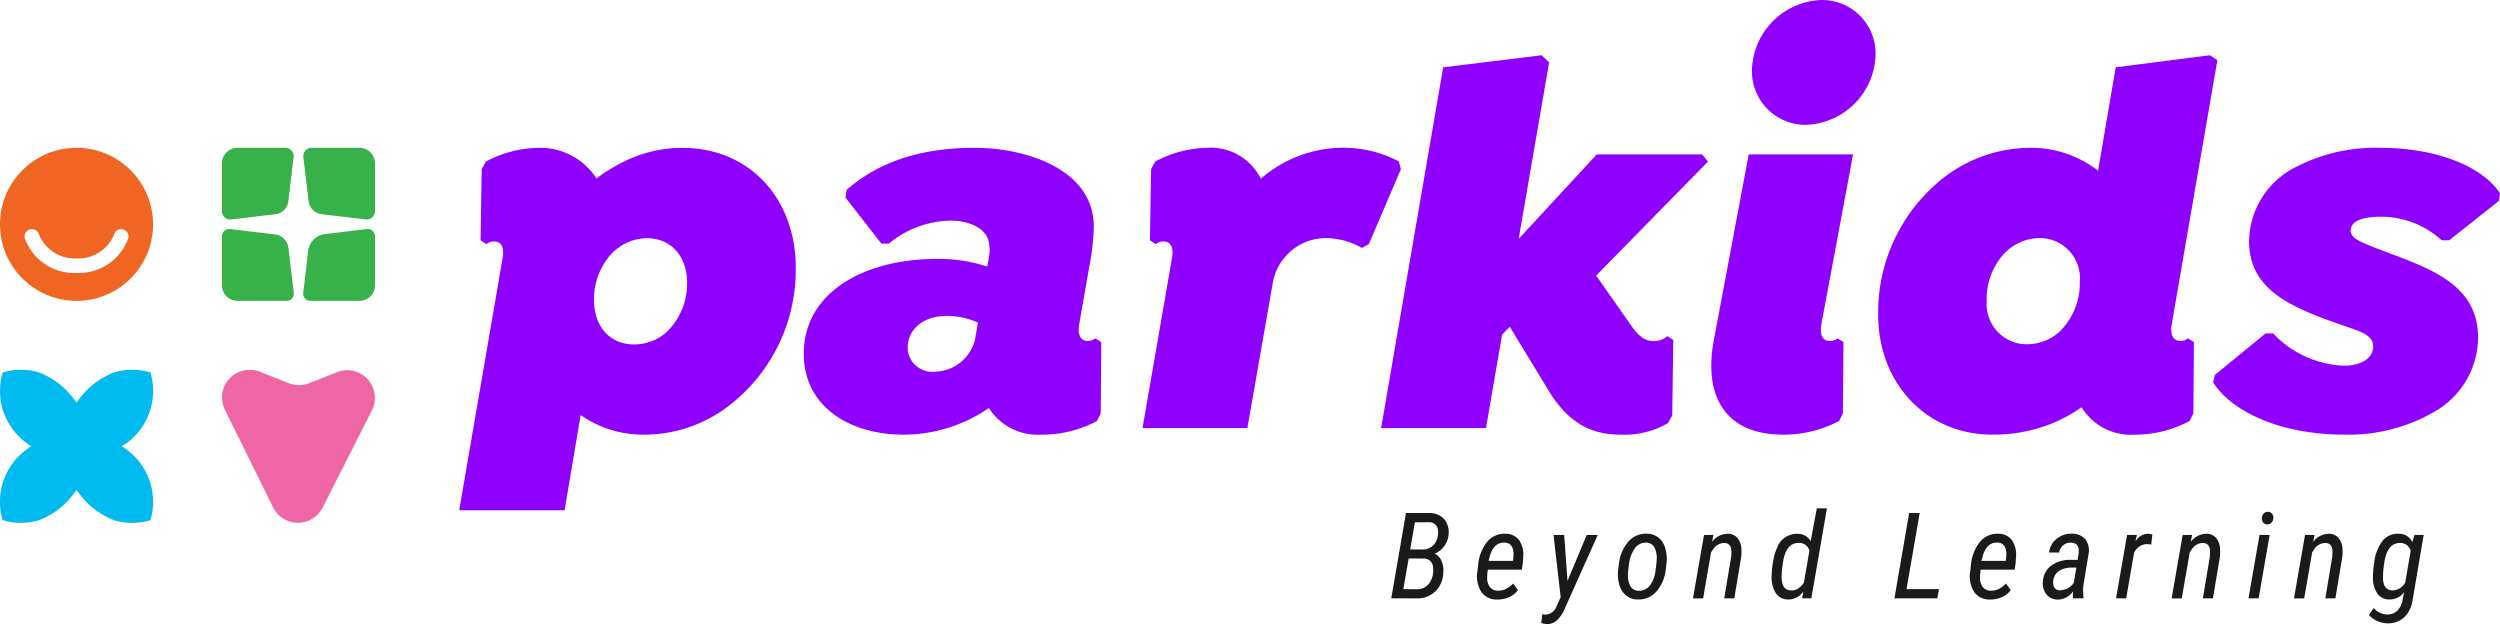 <svg xmlns="http://www.w3.org/2000/svg" xmlns:xlink="http://www.w3.org/1999/xlink" width="204" height="50.929" viewBox="0 0 204 50.929">
  <defs>
    <clipPath id="clip-path">
      <rect id="Rectangle_196" data-name="Rectangle 196" width="204" height="50.929" fill="#8f00ff"/>
    </clipPath>
  </defs>
  <g id="Group_178" data-name="Group 178" transform="translate(1 55)">
    <g id="Group_176" data-name="Group 176" transform="translate(-1 -55)" clip-path="url(#clip-path)">
      <path id="Path_128" data-name="Path 128" d="M.218,77.184a5.355,5.355,0,0,1,0-3.013,5.189,5.189,0,0,1,2.976,0,6.447,6.447,0,0,1,3.052,2.48A6.449,6.449,0,0,1,9.3,74.171a5.189,5.189,0,0,1,2.976,0A5.268,5.268,0,0,1,9.932,80.2a5.269,5.269,0,0,1,2.341,6.027,5.189,5.189,0,0,1-2.976,0,6.447,6.447,0,0,1-3.052-2.483,6.445,6.445,0,0,1-3.052,2.483,5.189,5.189,0,0,1-2.976,0A5.269,5.269,0,0,1,2.559,80.2,5.385,5.385,0,0,1,.218,77.184" transform="translate(0 -43.78)" fill="#00bbf0"/>
      <path id="Path_129" data-name="Path 129" d="M61.09,33.909l-.426-3.581a.686.686,0,0,1,.681-.767h3.894a1.271,1.271,0,0,1,1.271,1.27v3.894a.685.685,0,0,1-.767.681l-3.58-.426a1.226,1.226,0,0,1-1.074-1.072" transform="translate(-35.91 -17.501)" fill="#37b24a"/>
      <path id="Path_130" data-name="Path 130" d="M65.222,51.667h-4a.591.591,0,0,1-.587-.661l.407-3.424a1.562,1.562,0,0,1,1.367-1.367l3.424-.407a.591.591,0,0,1,.661.587v4a1.271,1.271,0,0,1-1.271,1.271" transform="translate(-35.893 -27.116)" fill="#37b24a"/>
      <path id="Path_131" data-name="Path 131" d="M44.39,50.4V46.387a.585.585,0,0,1,.654-.581l3.674.437a1.251,1.251,0,0,1,1.095,1.093l.437,3.676a.584.584,0,0,1-.581.654H45.66a1.27,1.27,0,0,1-1.27-1.27" transform="translate(-26.279 -27.115)" fill="#37b24a"/>
      <path id="Path_132" data-name="Path 132" d="M48.756,34.98l-3.61.43a.676.676,0,0,1-.756-.671V30.833a1.27,1.27,0,0,1,1.27-1.27h3.907a.676.676,0,0,1,.671.756l-.43,3.61a1.2,1.2,0,0,1-1.051,1.051" transform="translate(-26.279 -17.501)" fill="#37b24a"/>
      <path id="Path_133" data-name="Path 133" d="M48.566,85.184,44.63,77.216a2.258,2.258,0,0,1,2.853-3.1l2.366.931a2.258,2.258,0,0,0,1.654,0l2.282-.9a2.258,2.258,0,0,1,2.842,3.12l-4.021,7.935a2.259,2.259,0,0,1-4.04-.021" transform="translate(-26.279 -43.78)" fill="#ee67a4"/>
      <path id="Path_134" data-name="Path 134" d="M119.3,39.345a14,14,0,0,1-5.328,11.168,11.36,11.36,0,0,1-7.072,2.457,8.924,8.924,0,0,1-5.153-1.6l-1.31,7.767h-8.6l3.537-20.548c.174-.937-.132-1.385-.7-1.385a.933.933,0,0,0-.612.224l-.48-.313.088-5.807.349-.626a9.385,9.385,0,0,1,4.235-1.117,5.458,5.458,0,0,1,4.785,2.5,12.93,12.93,0,0,1,1.983-1.247,10.745,10.745,0,0,1,5.022-1.251c5.545,0,9.257,4.2,9.257,9.783m-8.865,1.25c0-2.277-1.4-3.663-3.274-3.663a4.055,4.055,0,0,0-2.925,1.3,5.466,5.466,0,0,0-1.4,3.708c0,2.323,1.4,3.663,3.274,3.663a4,4,0,0,0,2.621-.983,5.481,5.481,0,0,0,1.7-4.021" transform="translate(-54.366 -17.501)" fill="#8f00ff"/>
      <path id="Path_135" data-name="Path 135" d="M185.03,45.42l-.043,5.807-.306.626a9.5,9.5,0,0,1-4.541,1.116,4.734,4.734,0,0,1-4.283-2.178,12.26,12.26,0,0,1-6.982,2.178c-4.235,0-8.121-2.189-8.121-6.611,0-4.914,4.8-7.729,10.872-7.729a12.6,12.6,0,0,1,4.1.625l.136-.758a2.928,2.928,0,0,0-.088-1.519c-.437-1.071-1.834-1.474-3.056-1.474a8.146,8.146,0,0,0-5.022,1.876h-.61l-2.926-3.752.087-.626c2.183-1.92,5.415-3.439,10.436-3.439,4.191,0,9.737,1.743,9.737,6.432a19.3,19.3,0,0,1-.393,3.395L183.24,43.9c-.175.939.088,1.429.743,1.429a1.008,1.008,0,0,0,.567-.223Zm-10.3-.222.233-1.373a6.125,6.125,0,0,0-2.5-.548c-2.1,0-3.231,1.206-3.231,2.59a1.993,1.993,0,0,0,2.182,1.966,3.455,3.455,0,0,0,3.319-2.634" transform="translate(-95.166 -17.501)" fill="#8f00ff"/>
      <path id="Path_136" data-name="Path 136" d="M249.587,31.3l-2.619,6.12-.568.313a5.963,5.963,0,0,0-2.794-.8,4.4,4.4,0,0,0-4.487,3.729l-2.063,11.77H228.5l2.4-13.848c.175-.937-.131-1.384-.7-1.384a.933.933,0,0,0-.612.224l-.481-.313L229.2,31.3l.349-.626a9.415,9.415,0,0,1,4.279-1.117,4.584,4.584,0,0,1,4.328,2.523,10.288,10.288,0,0,1,6.632-2.523,9.715,9.715,0,0,1,4.628,1.117Z" transform="translate(-135.271 -17.501)" fill="#8f00ff"/>
      <path id="Path_137" data-name="Path 137" d="M299.587,33.974l.481.313-.088,6.164-.35.624a7.047,7.047,0,0,1-3.8.939c-1.834,0-4.017-.447-5.895-3.529l-3.21-5.274-.625.634-1.317,7.632h-8.557l5.065-29.438,8.035-.983.61.582-2.485,14.4,6.37-6.891h8.6l.481.581-9.13,9.306,2.842,4.051c.612.893,1.136,1.294,1.834,1.294a1.686,1.686,0,0,0,1.135-.4" transform="translate(-163.527 -6.546)" fill="#8f00ff"/>
      <path id="Path_138" data-name="Path 138" d="M342.478,27.7l2.838-15.1h8.516l-2.577,13.8c-.175.938.086,1.429.7,1.429a1.026,1.026,0,0,0,.612-.223l.48.313L353,33.726l-.306.625a9.668,9.668,0,0,1-4.585,1.117c-4.323,0-6.585-2.7-5.632-7.773m3.1-21.888A5.879,5.879,0,0,1,351.256,0a4.365,4.365,0,0,1,4.41,4.378,5.878,5.878,0,0,1-5.676,5.807,4.363,4.363,0,0,1-4.41-4.378" transform="translate(-202.62 0)" fill="#8f00ff"/>
      <path id="Path_139" data-name="Path 139" d="M400.925,34.152l.481.313-.045,5.807-.306.625a9.456,9.456,0,0,1-4.5,1.118,4.719,4.719,0,0,1-4.318-2.24,11.777,11.777,0,0,1-2.711,1.436,12.723,12.723,0,0,1-4.585.8c-5.371,0-9.3-4.2-9.3-9.783a13.963,13.963,0,0,1,4.585-10.542,11.668,11.668,0,0,1,7.859-3.082,8.949,8.949,0,0,1,5.5,1.869l1.439-8.436,7.684-.983.612.4-3.712,21.486c-.174.939.088,1.43.743,1.43a.908.908,0,0,0,.567-.224m-8.82-4.645a3.277,3.277,0,0,0-3.274-3.529,4.061,4.061,0,0,0-2.927,1.294,5.489,5.489,0,0,0-1.4,3.842,3.278,3.278,0,0,0,3.275,3.53,3.984,3.984,0,0,0,2.619-.983,5.5,5.5,0,0,0,1.7-4.155" transform="translate(-222.382 -6.546)" fill="#8f00ff"/>
      <path id="Path_140" data-name="Path 140" d="M442.638,48.726l.132-.625,4.147-3.395h.612a8.388,8.388,0,0,0,5.764,2.636c1.528,0,2.4-.67,2.4-1.565,0-.937-1-1.206-2.4-1.7-4.411-1.519-7.728-2.948-7.728-6.924a6.891,6.891,0,0,1,4.017-6.12,14.082,14.082,0,0,1,6.637-1.474c4.41,0,8.253,1.385,9.824,3.708l-.088.624-4.06,3.217h-.612a7.332,7.332,0,0,0-4.977-1.922c-1.572,0-2.446.4-2.446,1.117,0,.67.742.939,2.838,1.742,3.843,1.43,7.555,2.769,7.555,7.014a7.03,7.03,0,0,1-3.625,6.075,13.986,13.986,0,0,1-7.335,1.832c-4.716,0-8.907-1.608-10.655-4.244" transform="translate(-262.042 -17.501)" fill="#8f00ff"/>
      <path id="Path_141" data-name="Path 141" d="M6.245,29.562a6.245,6.245,0,1,0,6.245,6.245,6.243,6.243,0,0,0-6.245-6.245m4.18,7.5a4.3,4.3,0,0,1-4.18,2.714,4.3,4.3,0,0,1-4.18-2.714.6.6,0,1,1,1.126-.39,3.164,3.164,0,0,0,3.054,1.915A3.159,3.159,0,0,0,9.3,36.673a.6.6,0,1,1,1.126.39" transform="translate(0 -17.501)" fill="#f06522"/>
      <path id="Path_142" data-name="Path 142" d="M278.254,109.567l1.2-6.961,1.869,0a1.645,1.645,0,0,1,1.255.5,1.715,1.715,0,0,1,.347,1.315,1.829,1.829,0,0,1-1.138,1.5,1.1,1.1,0,0,1,.571.6,2.033,2.033,0,0,1,.141,1,2.215,2.215,0,0,1-.667,1.5,2.1,2.1,0,0,1-1.508.55Zm1.42-3.256-.435,2.505,1.109.01a1.21,1.21,0,0,0,1.013-.5,1.777,1.777,0,0,0,.306-1.231.744.744,0,0,0-.756-.775Zm.124-.736,1.047.009a1.212,1.212,0,0,0,.691-.222,1.225,1.225,0,0,0,.437-.59,1.64,1.64,0,0,0,.091-.774.691.691,0,0,0-.756-.637l-1.124,0Z" transform="translate(-164.727 -60.743)" fill="#1a1a1a"/>
      <path id="Path_143" data-name="Path 143" d="M297.059,112.118a1.5,1.5,0,0,1-1.3-.626,2.427,2.427,0,0,1-.316-1.683l.062-.512a3.476,3.476,0,0,1,.734-1.886,1.81,1.81,0,0,1,1.489-.658,1.354,1.354,0,0,1,1.107.5,2.13,2.13,0,0,1,.351,1.365l-.043.574-.072.492-2.773,0a4.443,4.443,0,0,0-.058.674,1.187,1.187,0,0,0,.239.758.817.817,0,0,0,.655.279,1.381,1.381,0,0,0,.6-.122,2.151,2.151,0,0,0,.629-.461l.387.54a1.807,1.807,0,0,1-.755.588,2.311,2.311,0,0,1-.942.177m.617-4.643q-.846-.038-1.186,1.023l-.129.464,1.984,0,.024-.124a3.546,3.546,0,0,0,.029-.459q-.02-.87-.722-.909" transform="translate(-174.888 -63.197)" fill="#1a1a1a"/>
      <path id="Path_144" data-name="Path 144" d="M310.4,110.742l1.568-3.753h.9l-2.678,5.976a2.665,2.665,0,0,1-.648.982,1.147,1.147,0,0,1-.815.318,2.48,2.48,0,0,1-.468-.086l.081-.717.177.029a1.014,1.014,0,0,0,.975-.641l.349-.784-.583-5.078h.87Z" transform="translate(-182.491 -63.338)" fill="#1a1a1a"/>
      <path id="Path_145" data-name="Path 145" d="M323.659,109.206a3.335,3.335,0,0,1,.763-1.8,1.884,1.884,0,0,1,1.528-.657,1.508,1.508,0,0,1,.956.332,1.747,1.747,0,0,1,.547.878,3.094,3.094,0,0,1,.089,1.233l-.057.488a3.286,3.286,0,0,1-.765,1.783,1.9,1.9,0,0,1-1.525.65,1.515,1.515,0,0,1-.956-.33,1.733,1.733,0,0,1-.548-.875,3.073,3.073,0,0,1-.089-1.228Zm.741.827a1.86,1.86,0,0,0,.2.995.744.744,0,0,0,.643.373,1.1,1.1,0,0,0,.918-.395,2.439,2.439,0,0,0,.488-1.255l.072-.56.024-.344a1.829,1.829,0,0,0-.2-1,.751.751,0,0,0-.643-.373,1.078,1.078,0,0,0-.94.466,2.784,2.784,0,0,0-.485,1.36l-.058.473Z" transform="translate(-191.558 -63.197)" fill="#1a1a1a"/>
      <path id="Path_146" data-name="Path 146" d="M340.26,106.845l-.111.564a1.626,1.626,0,0,1,1.282-.655,1,1,0,0,1,.782.335,1.476,1.476,0,0,1,.328.9,4.04,4.04,0,0,1-.015.645l-.564,3.39h-.823l.57-3.4.019-.378q0-.731-.6-.746a1.129,1.129,0,0,0-.918.559l-.143.206-.65,3.763h-.828l.9-5.173Z" transform="translate(-200.443 -63.198)" fill="#1a1a1a"/>
      <path id="Path_147" data-name="Path 147" d="M356.455,103.748a1.194,1.194,0,0,1,1.061.6l.5-2.682h.827l-1.272,7.344h-.751l.091-.554a1.456,1.456,0,0,1-1.229.65,1.175,1.175,0,0,1-1-.5,2.4,2.4,0,0,1-.352-1.41,7.666,7.666,0,0,1,.11-1.129,4.407,4.407,0,0,1,.339-1.19,1.708,1.708,0,0,1,1.674-1.129m-1.3,3.653q.024.952.789.966a.947.947,0,0,0,.521-.136,1.739,1.739,0,0,0,.5-.5l.45-2.62a.868.868,0,0,0-.8-.622q-1.134-.057-1.368,1.664a7.608,7.608,0,0,0-.1,1.248" transform="translate(-209.765 -60.188)" fill="#1a1a1a"/>
      <path id="Path_148" data-name="Path 148" d="M379.866,108.816h2.649l-.134.751h-3.5l1.2-6.962h.861Z" transform="translate(-224.295 -60.743)" fill="#1a1a1a"/>
      <path id="Path_149" data-name="Path 149" d="M395.621,112.118a1.5,1.5,0,0,1-1.3-.626,2.427,2.427,0,0,1-.316-1.683l.062-.512a3.477,3.477,0,0,1,.734-1.886,1.81,1.81,0,0,1,1.489-.658,1.354,1.354,0,0,1,1.107.5,2.13,2.13,0,0,1,.351,1.365l-.043.574-.072.492-2.773,0a4.431,4.431,0,0,0-.057.674,1.187,1.187,0,0,0,.239.758.817.817,0,0,0,.655.279,1.381,1.381,0,0,0,.6-.122,2.151,2.151,0,0,0,.629-.461l.387.54a1.808,1.808,0,0,1-.755.588,2.311,2.311,0,0,1-.942.177m.617-4.643q-.846-.038-1.186,1.023l-.129.464,1.985,0,.024-.124a3.546,3.546,0,0,0,.029-.459q-.02-.87-.722-.909" transform="translate(-233.237 -63.197)" fill="#1a1a1a"/>
      <path id="Path_150" data-name="Path 150" d="M411.041,112.015a1.214,1.214,0,0,1-.024-.282l.019-.282a1.552,1.552,0,0,1-1.186.665,1.207,1.207,0,0,1-.968-.4,1.45,1.45,0,0,1-.308-1.069,1.711,1.711,0,0,1,.662-1.286,2.5,2.5,0,0,1,1.6-.483h.574l.082-.55q.086-.856-.645-.856a.913.913,0,0,0-.629.222,1,1,0,0,0-.318.581l-.818,0a1.584,1.584,0,0,1,.6-1.1,1.857,1.857,0,0,1,1.255-.435,1.394,1.394,0,0,1,1.073.428,1.467,1.467,0,0,1,.3,1.169l-.421,2.548a2.71,2.71,0,0,0-.033.521l.029.526-.01.081Zm-1.018-.665a1.308,1.308,0,0,0,1.071-.607l.215-1.238-.377,0a2,2,0,0,0-.866.179,1.081,1.081,0,0,0-.533.5,1.194,1.194,0,0,0-.108.691.522.522,0,0,0,.6.483" transform="translate(-241.874 -63.191)" fill="#1a1a1a"/>
      <path id="Path_151" data-name="Path 151" d="M426.08,107.624a1.826,1.826,0,0,0-.368-.043,1.187,1.187,0,0,0-1.033.722l-.641,3.705h-.827l.9-5.173.8,0-.115.53a1.229,1.229,0,0,1,1.023-.631,1.724,1.724,0,0,1,.354.071Z" transform="translate(-250.541 -63.184)" fill="#1a1a1a"/>
      <path id="Path_152" data-name="Path 152" d="M435.992,106.845l-.11.564a1.626,1.626,0,0,1,1.281-.655,1,1,0,0,1,.782.335,1.473,1.473,0,0,1,.328.9,3.994,3.994,0,0,1-.014.645l-.564,3.39h-.823l.569-3.4.019-.378q0-.731-.6-.746a1.129,1.129,0,0,0-.918.559l-.143.206-.65,3.763h-.827l.9-5.173Z" transform="translate(-257.117 -63.198)" fill="#1a1a1a"/>
      <path id="Path_153" data-name="Path 153" d="M450.528,109.421H449.7l.9-5.173h.827Zm.263-6.541a.6.6,0,0,1,.134-.359.44.44,0,0,1,.339-.162.409.409,0,0,1,.34.139.493.493,0,0,1,.124.368.587.587,0,0,1-.136.361.436.436,0,0,1-.342.155.4.4,0,0,1-.339-.138.5.5,0,0,1-.12-.364" transform="translate(-266.223 -60.596)" fill="#1a1a1a"/>
      <path id="Path_154" data-name="Path 154" d="M460.476,106.845l-.11.564a1.626,1.626,0,0,1,1.282-.655,1,1,0,0,1,.782.335,1.472,1.472,0,0,1,.328.9,3.981,3.981,0,0,1-.014.645l-.564,3.39h-.823l.569-3.4.019-.378q0-.731-.6-.746a1.129,1.129,0,0,0-.918.559l-.143.206-.65,3.763H458.8l.9-5.173Z" transform="translate(-271.611 -63.198)" fill="#1a1a1a"/>
      <path id="Path_155" data-name="Path 155" d="M476.223,106.753a1.176,1.176,0,0,1,1.1.679l.172-.583h.75l-.884,5.216A2.753,2.753,0,0,1,477,113.14a1.875,1.875,0,0,1-.725.7,1.962,1.962,0,0,1-1.014.22,2.065,2.065,0,0,1-.818-.2,1.932,1.932,0,0,1-.665-.481l.392-.569a1.47,1.47,0,0,0,1.057.526,1.15,1.15,0,0,0,.858-.292,1.613,1.613,0,0,0,.447-.937l.124-.6a1.454,1.454,0,0,1-1.2.608,1.17,1.17,0,0,1-1.011-.517,2.388,2.388,0,0,1-.337-1.391,8,8,0,0,1,.091-1.033,3.655,3.655,0,0,1,.676-1.824,1.588,1.588,0,0,1,1.346-.6m-1.291,3.659q.024.95.784.965a1.228,1.228,0,0,0,1.028-.645l.445-2.593a.88.88,0,0,0-.794-.635q-1.148-.043-1.372,1.691a7.579,7.579,0,0,0-.091,1.217" transform="translate(-280.475 -63.197)" fill="#1a1a1a"/>
    </g>
  </g>
</svg>
